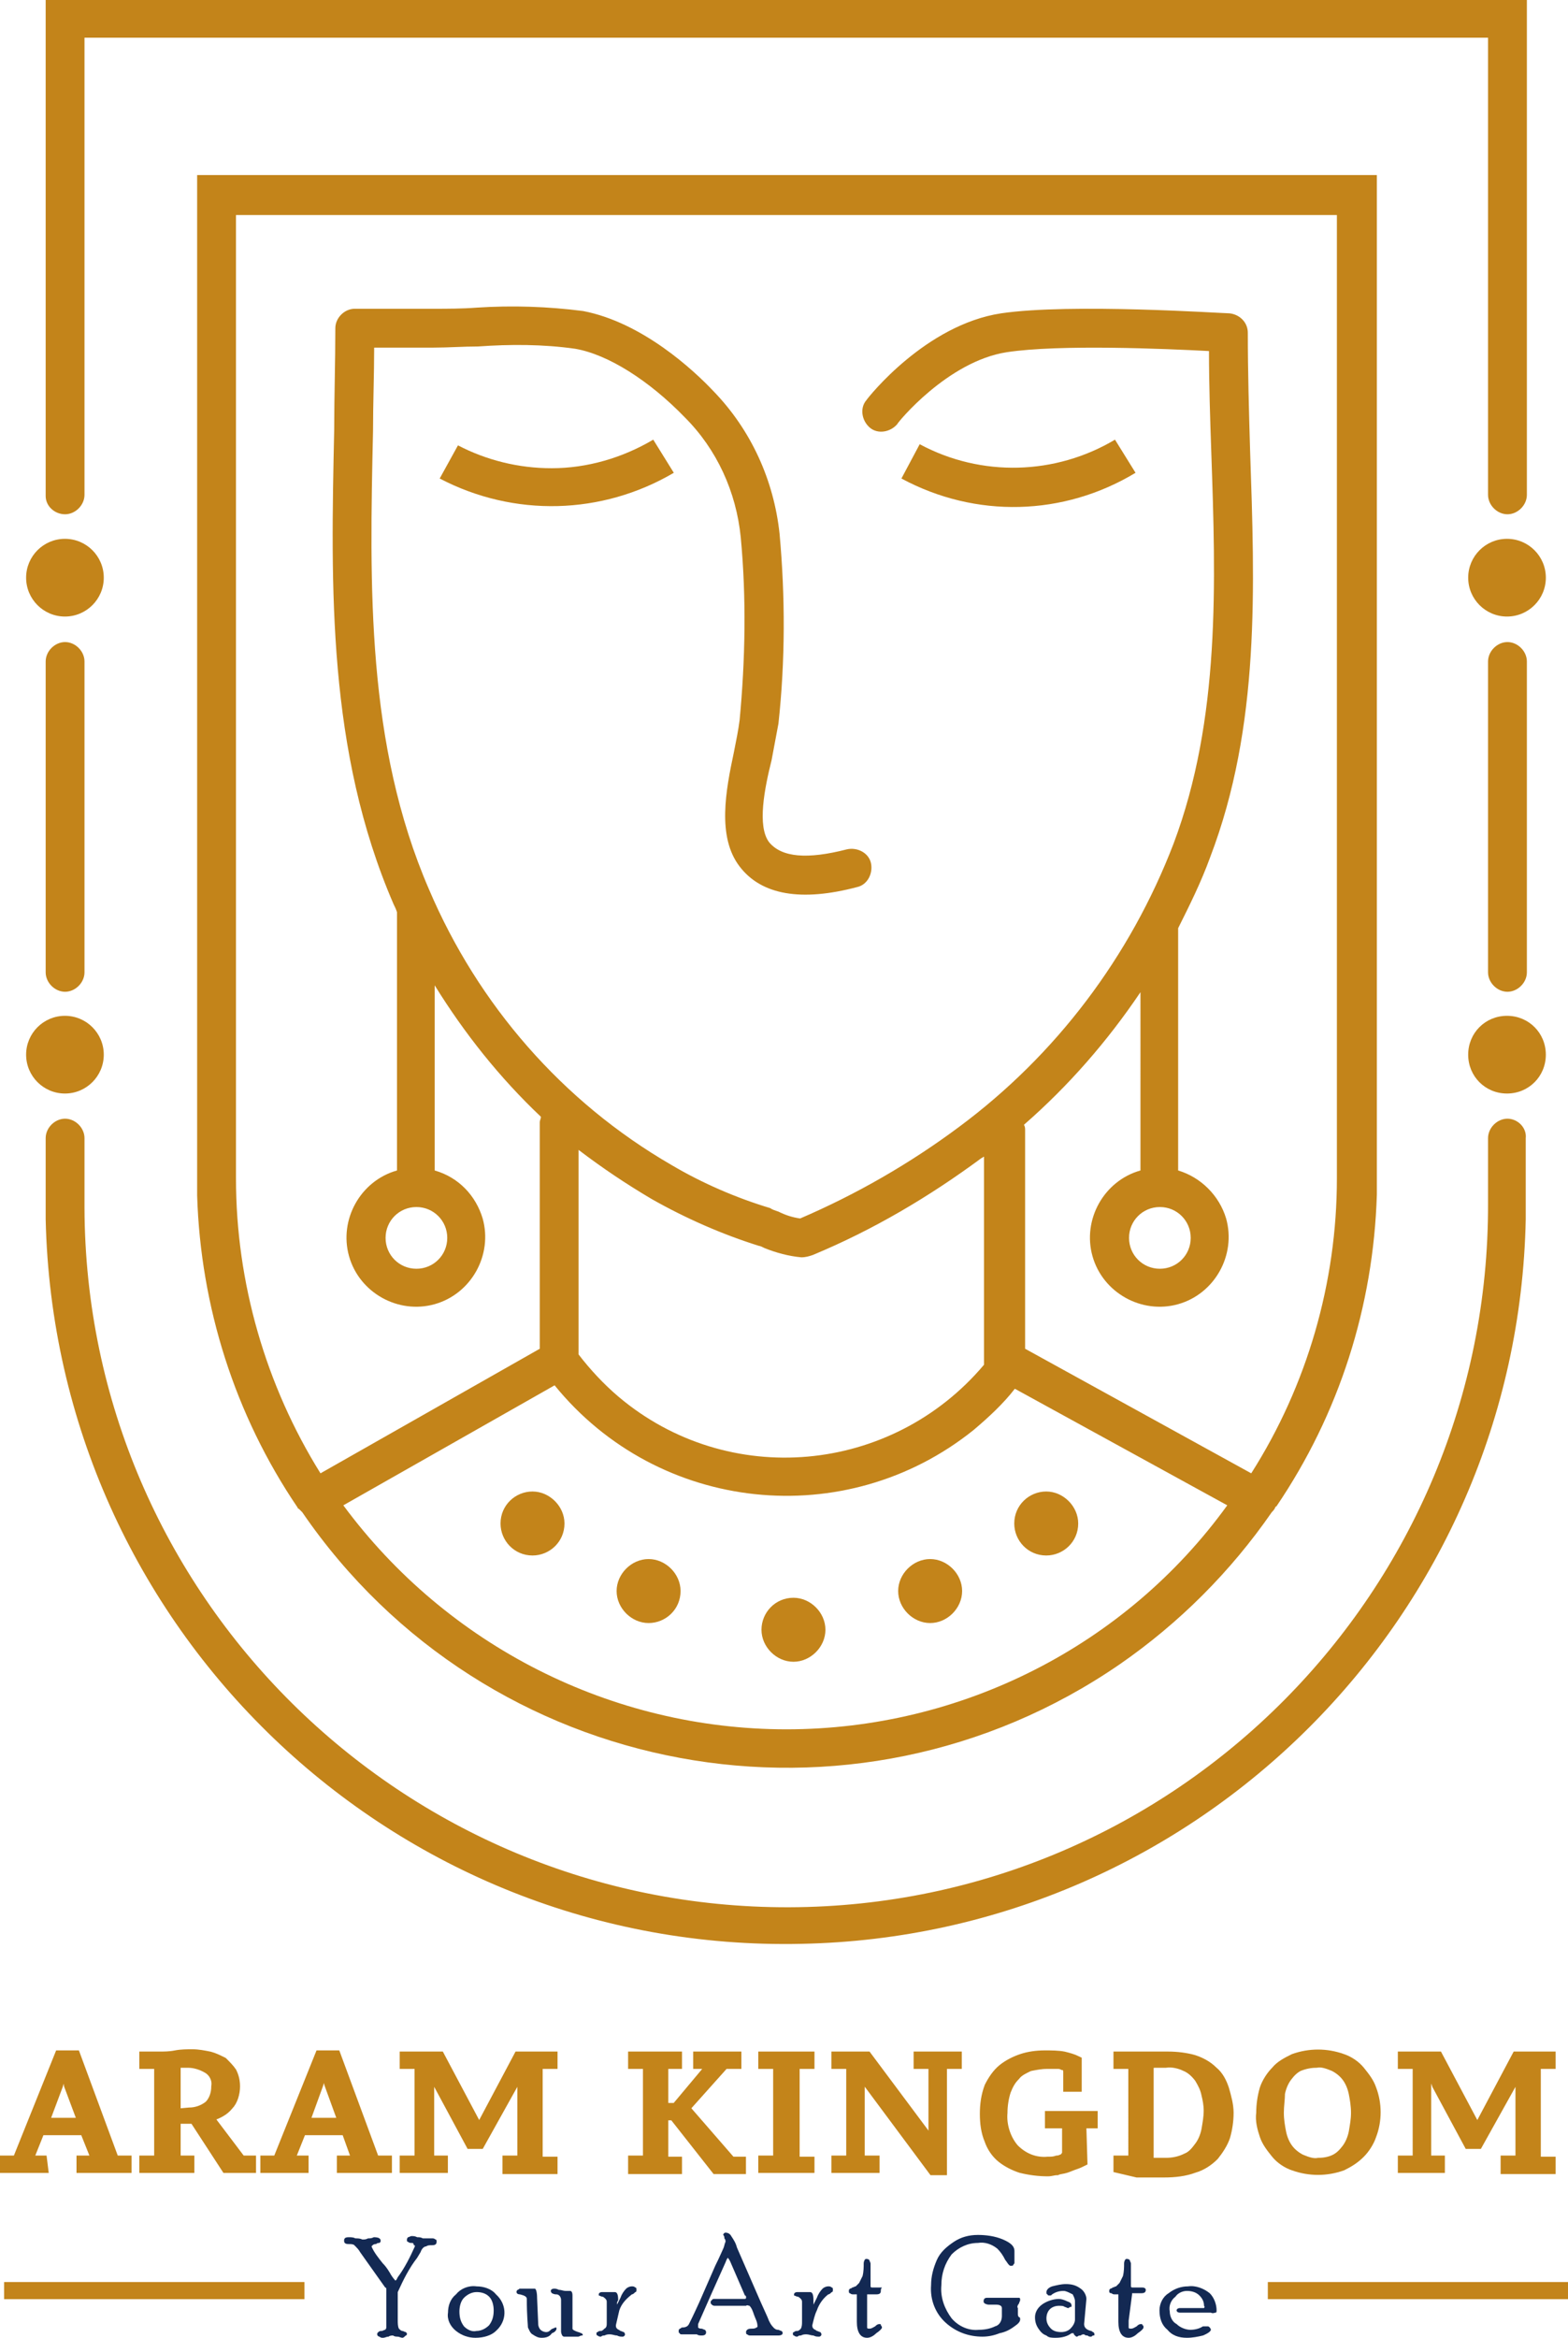 <?xml version="1.0" encoding="UTF-8"?> <!-- Generator: Adobe Illustrator 25.2.3, SVG Export Plug-In . SVG Version: 6.00 Build 0) --> <svg xmlns="http://www.w3.org/2000/svg" xmlns:xlink="http://www.w3.org/1999/xlink" version="1.1" id="Layer_1" x="0px" y="0px" viewBox="0 0 137.3 204.6" style="enable-background:new 0 0 137.3 204.6;" xml:space="preserve"> <style type="text/css"> .st0{fill:#C3841A;} .st1{fill:#C3841A;stroke:#C3841A;stroke-width:0.719;stroke-miterlimit:10;} .st2{fill:#132953;} </style> <g id="Logo" transform="translate(0.359)"> <g id="Group_18" transform="translate(1.928)"> <g id="Group_17"> <g id="Group_1" transform="translate(14.976 15.417)"> <path id="Path_1" class="st0" d="M0,88.2v1h0c0.3,9.7,3.3,19.2,8.8,27.3c0,0,0,0.1,0.1,0.1c0.1,0.1,0.2,0.2,0.3,0.3 c16.1,23.5,48.2,29.4,71.6,13.3c5.2-3.6,9.7-8.1,13.3-13.3c0.1-0.1,0.2-0.2,0.3-0.4c0,0,0-0.1,0.1-0.1 c5.5-8.1,8.5-17.5,8.8-27.3l0-89.2H0v87.7C0,87.9,0,88,0,88.2z M51.6,135.9c-15.3,0-29.7-7.3-38.8-19.6l18.5-10.5 c9.1,11.2,25.5,12.9,36.7,3.9c1.3-1.1,2.6-2.3,3.6-3.6l18.6,10.2C81.3,128.6,66.9,135.9,51.6,135.9z M39.8,89.5 c3,1.7,6.2,3.1,9.4,4.1c0.1,0,0.3,0.1,0.5,0.2c1,0.4,2.1,0.7,3.2,0.8c0.4,0,0.7-0.1,1-0.2c5.3-2.2,10.2-5.1,14.8-8.5 c0.1,0,0.1-0.1,0.2-0.1V104c-8.1,9.6-22.4,10.9-32,2.8c-1.3-1.1-2.5-2.4-3.5-3.7V85.2C35.5,86.8,37.6,88.2,39.8,89.5z M3.4,3.4 h96.4v82.4h0l0,1.9c0,9.1-2.6,18.1-7.5,25.8l-19.8-10.9V83.5c0-0.2,0-0.3-0.1-0.5c3.9-3.4,7.3-7.3,10.2-11.6V87 c-3.2,0.9-5.1,4.3-4.2,7.5c0.9,3.2,4.3,5.1,7.5,4.2c3.2-0.9,5.1-4.3,4.2-7.5c-0.6-2-2.2-3.6-4.2-4.2V65.8c1-2,2-4,2.8-6.2 c4.4-11.5,3.9-23.7,3.5-35.6c-0.1-3.4-0.2-6.9-0.2-10.3c0-0.9-0.7-1.6-1.6-1.7c-0.6,0-13.9-0.9-20,0c-6.6,1-11.6,7.3-11.8,7.6 c-0.6,0.7-0.4,1.8,0.3,2.4c0.7,0.6,1.8,0.4,2.4-0.3c0-0.1,4.4-5.5,9.6-6.3c4.6-0.7,13.9-0.3,17.7-0.1c0,2.9,0.1,5.9,0.2,8.8 c0.4,11.5,0.8,23.4-3.3,34.3c-3.8,9.9-10.3,18.5-18.8,24.8c-4.3,3.2-9,5.9-13.9,8c-0.7-0.1-1.3-0.3-1.9-0.6 c-0.3-0.1-0.6-0.2-0.7-0.3c-3-0.9-6-2.2-8.7-3.8C32,81,24.6,72.5,20.3,62.4c-5.5-12.7-5.2-26.6-4.9-40.1c0-2.4,0.1-4.9,0.1-7.3 h5.2c1.3,0,2.6-0.1,3.9-0.1c2.8-0.2,5.7-0.2,8.5,0.2c2.9,0.5,6.5,2.8,9.6,6c2.8,2.8,4.5,6.5,4.9,10.5c0.5,5.3,0.4,10.7-0.1,16 c-0.1,0.8-0.3,1.8-0.5,2.8c-0.7,3.3-1.5,7.4,0.5,10c1.9,2.5,5.4,3.1,10.3,1.8c0.9-0.2,1.4-1.2,1.2-2.1s-1.2-1.4-2.1-1.2l0,0 c-3.5,0.9-5.7,0.7-6.8-0.6c-1.1-1.4-0.4-4.8,0.2-7.2c0.2-1.1,0.4-2.1,0.6-3.2c0.6-5.5,0.6-11.1,0.1-16.6 c-0.5-4.7-2.5-9.1-5.8-12.5c-1.7-1.8-6.2-6-11.4-7c-3.1-0.4-6.2-0.5-9.3-0.3c-1.3,0.1-2.6,0.1-3.8,0.1h-6.9 c-0.9,0-1.7,0.8-1.7,1.7l0,0c0,3-0.1,6-0.1,8.9c-0.3,13.8-0.6,28.1,5.2,41.5c0.1,0.2,0.2,0.4,0.3,0.7V87 c-3.2,0.9-5.1,4.3-4.2,7.5c0.9,3.2,4.3,5.1,7.5,4.2c3.2-0.9,5.1-4.3,4.2-7.5c-0.6-2-2.1-3.6-4.2-4.2V70.8 c2.6,4.2,5.7,8.1,9.3,11.5c0,0.2-0.1,0.3-0.1,0.5v19.8l-19.2,10.9C6,105.8,3.4,96.8,3.4,87.7v-0.2l0-1.7L3.4,3.4z M84.3,90.2 c1.5,0,2.7,1.2,2.7,2.7s-1.2,2.7-2.7,2.7c-1.5,0-2.7-1.2-2.7-2.7C81.6,91.4,82.8,90.2,84.3,90.2L84.3,90.2z M19.2,90.2 c1.5,0,2.7,1.2,2.7,2.7c0,1.5-1.2,2.7-2.7,2.7c-1.5,0-2.7-1.2-2.7-2.7l0,0C16.5,91.4,17.7,90.2,19.2,90.2L19.2,90.2z"></path> </g> <g id="Group_2" transform="translate(1.712)"> <path id="Path_2" class="st0" d="M1.7,45c0.9,0,1.7-0.8,1.7-1.7l0,0v-40h122.9v40c0,0.9,0.8,1.7,1.7,1.7c0.9,0,1.7-0.8,1.7-1.7 V0H0v43.4C0,44.3,0.8,45,1.7,45z"></path> </g> <g id="Group_3" transform="translate(1.712 97.887)"> <path id="Path_3" class="st0" d="M128,0c-0.9,0-1.7,0.8-1.7,1.7v3.7h0l0,2C126.4,41.3,99,68.9,65.1,69S3.5,41.7,3.4,7.8 c0-0.2,0-0.3,0-0.5V1.7C3.4,0.8,2.6,0,1.7,0S0,0.8,0,1.7v5.7c0,0.2,0,0.5,0,0.7v0.7h0C0.8,44.6,30.4,73,66.2,72.2 c34.7-0.7,62.7-28.7,63.4-63.4l0-7.1C129.7,0.8,128.9,0,128,0z"></path> </g> <g id="Group_4" transform="translate(0 47.148)"> <circle id="Ellipse_1" class="st0" cx="3.4" cy="3.4" r="3.4"></circle> </g> <g id="Group_5" transform="translate(126.273 47.148)"> <circle id="Ellipse_2" class="st0" cx="3.4" cy="3.4" r="3.4"></circle> </g> <g id="Group_6" transform="translate(0 88.885)"> <circle id="Ellipse_3" class="st0" cx="3.4" cy="3.4" r="3.4"></circle> </g> <g id="Group_7" transform="translate(126.272 88.885)"> <path id="Path_4" class="st0" d="M3.4,0C1.5,0,0,1.5,0,3.4s1.5,3.4,3.4,3.4c1.9,0,3.4-1.5,3.4-3.4S5.3,0,3.4,0L3.4,0z"></path> </g> <g id="Group_8" transform="translate(1.712 56.181)"> <path id="Path_5" class="st0" d="M0,1.7v27.2c0,0.9,0.8,1.7,1.7,1.7s1.7-0.8,1.7-1.7V1.7C3.4,0.8,2.6,0,1.7,0S0,0.8,0,1.7L0,1.7 z"></path> </g> <g id="Group_9" transform="translate(128.012 56.181)"> <path id="Path_6" class="st0" d="M0,1.7v27.2c0,0.9,0.8,1.7,1.7,1.7s1.7-0.8,1.7-1.7V1.7C3.4,0.8,2.6,0,1.7,0S0,0.8,0,1.7L0,1.7 z"></path> </g> <g id="Group_10" transform="translate(36.214 38.47)"> <path id="Path_7" class="st0" d="M9.8,2.5c-2.9,0-5.7-0.7-8.2-2L0,3.4c6.5,3.4,14.2,3.2,20.5-0.5L18.7,0 C16,1.6,12.9,2.5,9.8,2.5z"></path> </g> <g id="Group_11" transform="translate(76.645 38.47)"> <path id="Path_8" class="st0" d="M20.5,2.9L18.7,0C13.5,3.1,7,3.3,1.6,0.4L0,3.4C6.5,6.9,14.2,6.7,20.5,2.9L20.5,2.9z"></path> </g> <g id="Group_12" transform="translate(41.541 130.507)"> <path id="Path_9" class="st0" d="M2.8,0C1.3,0,0,1.2,0,2.8c0,1.5,1.2,2.8,2.8,2.8c1.5,0,2.8-1.2,2.8-2.8c0,0,0,0,0,0 C5.6,1.3,4.3,0,2.8,0z"></path> </g> <g id="Group_13" transform="translate(86.525 130.507)"> <path id="Path_10" class="st0" d="M2.8,0C1.3,0,0,1.2,0,2.8c0,1.5,1.2,2.8,2.8,2.8c1.5,0,2.8-1.2,2.8-2.8c0,0,0,0,0,0 C5.6,1.3,4.3,0,2.8,0z"></path> </g> <g id="Group_14" transform="translate(51.706 136.418)"> <path id="Path_11" class="st0" d="M2.8,0C1.3,0,0,1.3,0,2.8s1.3,2.8,2.8,2.8c1.5,0,2.8-1.2,2.8-2.8C5.6,1.3,4.3,0,2.8,0 C2.8,0,2.8,0,2.8,0z"></path> </g> <g id="Group_15" transform="translate(76.36 136.418)"> <path id="Path_12" class="st0" d="M2.8,0C1.3,0,0,1.3,0,2.8s1.3,2.8,2.8,2.8c1.5,0,2.8-1.3,2.8-2.8C5.6,1.3,4.3,0,2.8,0L2.8,0z"></path> </g> <g id="Group_16" transform="translate(64.391 139.806)"> <path id="Path_13" class="st0" d="M2.8,0C1.2,0,0,1.3,0,2.8c0,1.5,1.3,2.8,2.8,2.8c1.5,0,2.8-1.3,2.8-2.8C5.6,1.3,4.3,0,2.8,0 C2.8,0,2.8,0,2.8,0z"></path> </g> </g> </g> <g id="Group_19" transform="translate(0 179.672)"> <path id="Path_14" class="st1" d="M3.5,10.1H0V9.3h1.1l3.7-9.2h1.5l3.4,9.2h1.1v0.8H6.7V9.3h1.3L7,6.8H3.2l-1,2.5h1.2L3.5,10.1z M3.6,6h3.2L5.6,2.8L5.3,1.2H5.2L4.8,2.8L3.6,6z"></path> <path id="Path_15" class="st1" d="M15.1,9.3h1.2v0.8h-4.1V9.3h1.3V1h-1.3V0.2h1.4c0.4,0,0.9,0,1.4-0.1s1-0.1,1.5-0.1 c0.5,0,1,0.1,1.5,0.2c0.4,0.1,0.8,0.3,1.2,0.5C19.5,1,19.8,1.3,20,1.6c0.2,0.4,0.3,0.8,0.3,1.3c0,0.6-0.2,1.3-0.6,1.7 c-0.4,0.5-1,0.8-1.7,1l2.8,3.7h0.9v0.8h-2.3l-2.8-4.3h-1.5L15.1,9.3z M16.2,5.1c0.6,0,1.2-0.2,1.7-0.6c0.4-0.4,0.6-1,0.6-1.6 c0.1-0.6-0.2-1.2-0.7-1.5c-0.5-0.3-1.1-0.5-1.7-0.5c-0.2,0-0.4,0-0.6,0c-0.2,0-0.3,0-0.4,0.1v4.2L16.2,5.1z"></path> <path id="Path_16" class="st1" d="M26.3,10.1h-3.5V9.3h1.1l3.7-9.2h1.5l3.4,9.2h1.1v0.8h-4.1V9.3h1.3l-0.9-2.5h-3.8l-1,2.5h1.2 L26.3,10.1z M26.4,6h3.2l-1.2-3.3l-0.4-1.5H28l-0.4,1.5L26.4,6z"></path> <path id="Path_17" class="st1" d="M35,1V0.2h3.2l3.4,6.4l3.4-6.4h3.1V1h-1.3v8.4h1.3v0.8H44V9.3h1.3V3c0-0.1,0-0.2,0-0.3 c0-0.2,0-0.4,0-0.6c0-0.2,0-0.5,0-0.8h-0.1l-0.6,1.5L41.7,8h-0.9L38,2.8l-0.6-1.7h-0.1v0.9c0,0.2,0,0.4,0,0.6s0,0.3,0,0.3v6.4h1.2 v0.8H35V9.3h1.3V1L35,1z"></path> <path id="Path_18" class="st1" d="M58.8,4.7L61.9,1h-1.2V0.2h3.5V1h-1.1l-3.4,3.8l4,4.6h0.9v0.8h-2.3l-3.7-4.7h-0.8v3.9H59v0.8H55 V9.3h1.3V1H55V0.2H59V1h-1.2v3.7L58.8,4.7z"></path> <path id="Path_19" class="st1" d="M70.6,10.1h-4.2V9.3h1.3V1h-1.3V0.2h4.2V1h-1.3v8.4h1.3V10.1z"></path> <path id="Path_20" class="st1" d="M80,0.2h3.5V1h-1.3v9.3h-0.9l-5.8-7.8l-0.6-1.1h-0.1L75,2.5v6.8h1.3v0.8h-3.5V9.3h1.3V1h-1.3 V0.2h2.8l5,6.7l0.7,1.2h0.1l-0.1-1.2V1H80L80,0.2z"></path> <path id="Path_21" class="st1" d="M94.5,9.5c-0.2,0.1-0.4,0.2-0.7,0.3c-0.3,0.1-0.5,0.2-0.8,0.3c-0.3,0.1-0.6,0.1-0.8,0.2 c-0.3,0-0.5,0.1-0.8,0.1c-0.8,0-1.6-0.1-2.4-0.3c-0.6-0.2-1.2-0.5-1.7-0.9c-0.5-0.4-0.9-1-1.1-1.6c-0.3-0.7-0.4-1.5-0.4-2.3 c0-0.8,0.1-1.6,0.4-2.4c0.3-0.6,0.7-1.2,1.2-1.6c0.5-0.4,1.1-0.7,1.7-0.9c0.6-0.2,1.3-0.3,2-0.3c0.6,0,1.2,0,1.7,0.1 c0.4,0.1,0.8,0.2,1.2,0.4V3h-0.9V1.5L93,1.2c-0.1-0.1-0.2-0.1-0.3-0.1C92.5,1,92.4,1,92.2,1s-0.3,0-0.5,0s-0.3,0-0.4,0 c-0.5,0-1,0.1-1.5,0.2c-0.4,0.2-0.9,0.4-1.2,0.8c-0.4,0.4-0.6,0.8-0.8,1.3c-0.2,0.6-0.3,1.3-0.3,1.9c-0.1,1.1,0.3,2.3,1,3.1 c0.8,0.8,1.8,1.2,2.9,1.1c0.3,0,0.5,0,0.8-0.1c0.2,0,0.4-0.1,0.6-0.2l0.2-0.3V6.2h-1.5V5.4h3.9v0.8h-1L94.5,9.5z"></path> <path id="Path_22" class="st1" d="M97.5,10.1V9.3h1.3V1h-1.3V0.2h1.8c0.2,0,0.4,0,0.6,0s0.5,0,0.7,0c0.3,0,0.5,0,0.7,0 s0.4,0,0.6,0c0.8,0,1.6,0.1,2.3,0.3c0.6,0.2,1.2,0.5,1.7,1c0.5,0.4,0.8,1,1,1.6c0.2,0.7,0.4,1.4,0.4,2.1c0,0.7-0.1,1.4-0.3,2.1 c-0.2,0.6-0.6,1.2-1,1.7c-0.5,0.5-1.1,0.9-1.8,1.1c-0.8,0.3-1.7,0.4-2.6,0.4c-0.2,0-0.3,0-0.5,0l-0.6,0l-0.7,0c-0.2,0-0.4,0-0.6,0 L97.5,10.1z M101.7,0.9c-0.3,0-0.5,0-0.8,0c-0.2,0-0.4,0-0.6,0.1v8.5c0.1,0,0.2,0,0.3,0c0.1,0,0.3,0,0.4,0l0.4,0 c0.1,0,0.2,0,0.3,0c0.6,0,1.2-0.1,1.8-0.4c0.5-0.2,0.8-0.6,1.1-1c0.3-0.4,0.5-0.9,0.6-1.4c0.1-0.6,0.2-1.1,0.2-1.7 c0-0.5-0.1-1-0.2-1.4c-0.1-0.5-0.3-0.9-0.6-1.4c-0.3-0.4-0.7-0.8-1.2-1C103,1,102.3,0.8,101.7,0.9L101.7,0.9z"></path> <path id="Path_23" class="st1" d="M110,5.2c0-0.7,0.1-1.4,0.3-2.1c0.2-0.6,0.6-1.2,1-1.6c0.4-0.5,1-0.8,1.6-1.1 c1.4-0.5,2.9-0.5,4.3,0c0.6,0.2,1.2,0.6,1.6,1.1c0.4,0.5,0.8,1,1,1.6c0.5,1.3,0.5,2.8,0,4.1c-0.2,0.6-0.6,1.2-1,1.6 c-0.5,0.5-1,0.8-1.6,1.1c-1.4,0.5-2.9,0.5-4.3,0c-0.6-0.2-1.2-0.6-1.6-1.1c-0.4-0.5-0.8-1-1-1.6C110.1,6.6,109.9,5.9,110,5.2z M111.7,5.2c0,0.6,0.1,1.2,0.2,1.7c0.1,0.5,0.3,1,0.6,1.4c0.3,0.4,0.7,0.7,1.1,0.9c0.5,0.2,1,0.4,1.5,0.3c0.5,0,1-0.1,1.4-0.3 c0.4-0.2,0.7-0.5,1-0.9c0.3-0.4,0.5-0.9,0.6-1.4c0.1-0.6,0.2-1.1,0.2-1.7c0-0.6-0.1-1.2-0.2-1.7c-0.1-0.5-0.3-1-0.6-1.4 c-0.3-0.4-0.7-0.7-1.1-0.9c-0.5-0.2-1-0.4-1.5-0.3c-0.5,0-1,0.1-1.5,0.3c-0.4,0.2-0.7,0.5-1,0.9c-0.3,0.4-0.5,0.9-0.6,1.4 C111.8,4,111.7,4.6,111.7,5.2L111.7,5.2z"></path> <path id="Path_24" class="st1" d="M122.4,1V0.2h3.2l3.4,6.4l3.4-6.4h3.1V1h-1.3v8.4h1.3v0.8h-4.1V9.3h1.3V3c0-0.1,0-0.2,0-0.3 c0-0.2,0-0.4,0-0.6c0-0.2,0-0.5,0-0.8h-0.1L132,2.8L129.1,8h-0.9l-2.8-5.2l-0.6-1.7h-0.2v0.9c0,0.2,0,0.4,0,0.6s0,0.3,0,0.3v6.4 h1.2v0.8h-3.4V9.3h1.3V1L122.4,1z"></path> </g> <g id="Group_20" transform="translate(29.77 195.559)"> <path id="Path_25" class="st2" d="M4.5,4c0,0,0.1-0.1,0.1-0.1l0.1-0.2c0.6-0.8,1.1-1.8,1.5-2.7c0-0.1,0-0.1-0.1-0.1 C6.1,0.7,6,0.7,5.9,0.7c-0.1,0-0.2,0-0.3-0.1c-0.1,0-0.1-0.1-0.1-0.2c0-0.1,0.1-0.2,0.1-0.2c0.1,0,0.2-0.1,0.3-0.1 c0.2,0,0.3,0,0.5,0.1c0.2,0,0.3,0,0.5,0.1c0.1,0,0.3,0,0.4,0c0.1,0,0.3,0,0.4,0c0.1,0,0.2,0,0.3,0.1c0.1,0,0.1,0.1,0.1,0.2 c0,0.2-0.1,0.3-0.4,0.3c-0.2,0-0.4,0-0.5,0.1C7,1,6.8,1.2,6.7,1.5L6.4,2C5.7,2.9,5.2,3.9,4.7,5v2.5c0,0.2,0,0.5,0.1,0.7 C4.9,8.3,5,8.4,5.1,8.4c0.1,0,0.2,0.1,0.3,0.1c0,0,0.1,0.1,0.1,0.1c0,0.1,0,0.2-0.1,0.2C5.3,8.9,5.2,9,5.1,9C5,9,4.8,8.9,4.7,8.9 c-0.1,0-0.3,0-0.4-0.1c-0.1,0-0.3,0-0.4,0.1C3.7,8.9,3.6,9,3.4,9c-0.1,0-0.2,0-0.3-0.1C3,8.9,2.9,8.8,2.9,8.7c0-0.1,0-0.1,0.1-0.2 c0.1-0.1,0.2-0.1,0.3-0.1c0.1,0,0.2-0.1,0.3-0.1c0,0,0.1-0.1,0.1-0.2c0-0.1,0-0.2,0-0.4V4.8c0-0.1,0-0.2-0.1-0.2L1.4,1.5 C1.3,1.3,1.1,1.1,0.9,0.9C0.8,0.8,0.6,0.8,0.4,0.8C0.1,0.8,0,0.7,0,0.5c0-0.2,0.1-0.3,0.4-0.3c0.2,0,0.4,0,0.6,0.1 c0.2,0,0.4,0,0.6,0.1c0.2,0,0.3,0,0.5-0.1c0.2,0,0.3,0,0.5-0.1c0.4,0,0.6,0.1,0.6,0.3c0,0.1,0,0.1-0.1,0.2C3,0.7,2.9,0.7,2.8,0.8 c-0.1,0-0.2,0-0.3,0.1c0,0-0.1,0.1-0.1,0.1c0.2,0.5,0.6,1,1,1.5C3.5,2.6,3.7,2.8,4,3.3C4.1,3.5,4.3,3.8,4.5,4z"></path> <path id="Path_26" class="st2" d="M11.6,4.5c0.6,0,1.3,0.2,1.7,0.7c0.9,0.8,1,2.1,0.2,3c-0.1,0.1-0.1,0.1-0.2,0.2 C12.9,8.8,12.2,9,11.5,9c-0.6,0-1.2-0.2-1.7-0.6c-0.5-0.4-0.8-1-0.7-1.6c0-0.6,0.2-1.2,0.7-1.6C10.2,4.7,10.9,4.4,11.6,4.5z M11.6,8.4c0.4,0,0.8-0.2,1.1-0.5c0.3-0.4,0.4-0.8,0.4-1.3c0-0.4-0.1-0.9-0.4-1.2C12.4,5.1,12,5,11.6,5c-0.4,0-0.8,0.2-1.1,0.5 c-0.3,0.3-0.4,0.8-0.4,1.2c0,0.5,0.1,0.9,0.4,1.3C10.8,8.3,11.2,8.5,11.6,8.4L11.6,8.4z"></path> <path id="Path_27" class="st2" d="M17,7.8c0,0.2,0.1,0.4,0.2,0.5c0.1,0.1,0.3,0.2,0.5,0.2c0.2,0,0.3-0.1,0.4-0.2 c0.1-0.1,0.2-0.1,0.4-0.2c0.1,0,0.1,0,0.1,0.1c0,0.1-0.1,0.3-0.4,0.4C18,8.9,17.7,9,17.3,9c-0.3,0-0.5-0.1-0.8-0.3 c-0.2-0.1-0.3-0.4-0.4-0.6c0-0.2-0.1-1-0.1-2.5c0-0.2-0.2-0.3-0.6-0.4c-0.2,0-0.3-0.1-0.3-0.2c0-0.1,0-0.1,0.1-0.2 c0.1,0,0.1-0.1,0.2-0.1c0,0,0.1,0,0.4,0c0.2,0,0.4,0,0.5,0c0.1,0,0.2,0,0.2,0c0.1,0,0.1,0,0.2,0c0.1,0,0.2,0.3,0.2,0.8L17,7.8z M19,5.7c0-0.3-0.2-0.5-0.4-0.5c0,0,0,0,0,0c-0.1,0-0.2,0-0.4-0.1c0,0-0.1-0.1-0.1-0.2c0-0.1,0.1-0.2,0.3-0.2c0.1,0,0.2,0,0.4,0.1 c0.2,0,0.4,0.1,0.6,0.1c0.1,0,0.1,0,0.2,0c0.1,0,0.1,0,0.2,0c0.1,0,0.2,0.1,0.2,0.4c0,1.8,0,2.8,0,2.9c0,0.1,0.2,0.2,0.5,0.3 c0.1,0,0.2,0.1,0.3,0.1c0,0,0.1,0.1,0.1,0.1c0,0.1,0,0.1-0.1,0.1c-0.1,0-0.2,0.1-0.3,0.1c-0.1,0-0.2,0-0.3,0c-0.1,0-0.2,0-0.4,0 c-0.1,0-0.2,0-0.3,0c-0.1,0-0.1,0-0.2,0c-0.1,0-0.1,0-0.2-0.1C19,8.6,19,8.5,19,8.4c0-0.2,0-0.5,0-1.1L19,5.7z"></path> <path id="Path_28" class="st2" d="M23.9,5.9l0,0.2c0.1-0.2,0.2-0.4,0.3-0.6c0.1-0.3,0.3-0.6,0.5-0.8c0.1-0.1,0.3-0.2,0.5-0.2 c0.1,0,0.2,0,0.3,0.1c0.1,0,0.1,0.1,0.1,0.2c0,0.1,0,0.2-0.1,0.2c-0.1,0.1-0.2,0.2-0.3,0.2c-0.5,0.4-0.9,0.8-1.1,1.4 C24,7,23.9,7.5,23.8,7.9c0,0.1,0,0.2,0.1,0.3c0.1,0.1,0.2,0.1,0.3,0.2c0.1,0,0.2,0.1,0.3,0.1c0,0,0.1,0.1,0.1,0.2 c0,0.1-0.1,0.2-0.2,0.2c-0.2,0-0.3,0-0.5-0.1c-0.2,0-0.4-0.1-0.6-0.1c-0.2,0-0.3,0-0.5,0.1c-0.1,0-0.2,0-0.3,0.1 c-0.1,0-0.2,0-0.3-0.1c-0.1,0-0.1-0.1-0.1-0.2c0,0,0-0.1,0.1-0.1c0.1-0.1,0.2-0.1,0.3-0.1c0.1,0,0.2-0.1,0.3-0.2 C23,8.1,23,7.9,23,7.7V5.9c0-0.1,0-0.2-0.1-0.3c-0.1-0.1-0.2-0.2-0.3-0.2c-0.1,0-0.2-0.1-0.3-0.1c0,0,0-0.1,0-0.1 c0-0.1,0.1-0.2,0.3-0.2c0.1,0,0.2,0,0.3,0c0.1,0,0.2,0,0.3,0c0.1,0,0.1,0,0.2,0c0.1,0,0.2,0,0.3,0c0.2,0,0.3,0.2,0.3,0.7L23.9,5.9 z"></path> <path id="Path_29" class="st2" d="M33.8,2.3C33.7,2.1,33.6,2,33.6,2s-0.1,0.1-0.2,0.4l-1.3,2.9L31,7.8c0,0.1,0,0.1,0,0.2 C31,8,31,8.1,31,8.1c0.1,0.1,0.2,0.1,0.3,0.1c0.1,0,0.2,0.1,0.3,0.1c0,0,0.1,0.1,0.1,0.2c0,0.2-0.1,0.3-0.4,0.3 c-0.1,0-0.3,0-0.4-0.1c-0.2,0-0.4,0-0.5,0c-0.2,0-0.3,0-0.5,0c-0.1,0-0.2,0-0.3,0c-0.1,0-0.2,0-0.2-0.1c-0.1,0-0.1-0.1-0.1-0.2 c0-0.1,0-0.1,0.1-0.2c0.1,0,0.1-0.1,0.2-0.1c0.3,0,0.5-0.1,0.6-0.3c0.1-0.2,0.4-0.8,0.9-1.9l1.4-3.2c0.4-0.8,0.6-1.3,0.7-1.5 c0.1-0.2,0.1-0.4,0.2-0.6c0-0.1,0-0.2-0.1-0.3c0-0.1,0-0.2-0.1-0.3c0-0.1,0.1-0.2,0.2-0.2c0.2,0,0.4,0.1,0.5,0.3 c0.2,0.3,0.4,0.6,0.5,1L36.1,5c0.6,1.4,1,2.2,1.1,2.5c0.1,0.2,0.2,0.4,0.4,0.6c0.1,0.1,0.2,0.2,0.4,0.2c0.1,0,0.2,0.1,0.3,0.1 c0.1,0.1,0.1,0.1,0.1,0.2c0,0.1-0.1,0.2-0.4,0.2c-0.1,0-0.2,0-0.5,0c-0.2,0-0.4,0-0.7,0c-0.2,0-0.5,0-0.7,0c-0.2,0-0.4,0-0.5,0 c-0.1,0-0.2,0-0.3-0.1c-0.1,0-0.1-0.1-0.1-0.2c0-0.1,0-0.1,0.1-0.2c0.1-0.1,0.3-0.1,0.4-0.1c0.1,0,0.3,0,0.4-0.1 C36.2,8.1,36.2,8,36.2,8C36.2,7.6,36,7.3,35.9,7c-0.1-0.3-0.2-0.6-0.4-0.8c-0.1,0-0.2-0.1-0.3,0h-2.7c-0.1,0-0.2,0-0.3-0.1 c-0.1-0.1-0.1-0.1-0.1-0.2c0-0.1,0-0.1,0.1-0.2c0.1-0.1,0.1-0.1,0.2-0.1H35c0.1,0,0.2,0,0.2-0.1c0-0.1,0-0.2-0.1-0.2L33.8,2.3z"></path> <path id="Path_30" class="st2" d="M41.1,5.9l0,0.2c0.1-0.2,0.2-0.4,0.3-0.6c0.1-0.3,0.3-0.6,0.5-0.8c0.1-0.1,0.3-0.2,0.5-0.2 c0.1,0,0.2,0,0.3,0.1c0.1,0,0.1,0.1,0.1,0.2c0,0.1,0,0.2-0.1,0.2c-0.1,0.1-0.2,0.2-0.3,0.2C42,5.5,41.6,6,41.4,6.6 C41.2,7,41.1,7.5,41,7.9c0,0.1,0,0.2,0.1,0.3c0.1,0.1,0.2,0.1,0.3,0.2c0.1,0,0.2,0.1,0.3,0.1c0,0,0.1,0.1,0.1,0.2 c0,0.1-0.1,0.2-0.2,0.2c-0.2,0-0.3,0-0.5-0.1c-0.2,0-0.4-0.1-0.6-0.1c-0.2,0-0.3,0-0.5,0.1c-0.1,0-0.2,0-0.3,0.1 c-0.1,0-0.2,0-0.3-0.1c-0.1,0-0.1-0.1-0.1-0.2c0,0,0-0.1,0.1-0.1c0.1-0.1,0.2-0.1,0.3-0.1c0.1,0,0.2-0.1,0.3-0.2 c0.1-0.2,0.1-0.4,0.1-0.6V5.9c0-0.1,0-0.2-0.1-0.3c-0.1-0.1-0.2-0.2-0.3-0.2c-0.1,0-0.2-0.1-0.3-0.1c0,0,0-0.1,0-0.1 c0-0.1,0.1-0.2,0.3-0.2c0.1,0,0.2,0,0.3,0c0.1,0,0.2,0,0.3,0c0.1,0,0.1,0,0.2,0c0.1,0,0.2,0,0.3,0c0.2,0,0.3,0.2,0.3,0.7L41.1,5.9 z"></path> <path id="Path_31" class="st2" d="M45.8,7.5c0,0.2,0,0.4,0,0.6c0,0.1,0.1,0.1,0.2,0.1c0.2,0,0.3-0.1,0.5-0.2 c0.1-0.1,0.2-0.2,0.4-0.2c0.1,0,0.1,0,0.1,0.1c0,0,0.1,0.1,0.1,0.2c0,0.1-0.2,0.3-0.5,0.5C46.4,8.8,46.1,9,45.8,9 c-0.6,0-0.9-0.5-0.9-1.4V5.3c0-0.1,0-0.1,0-0.1c-0.1,0-0.2,0-0.3,0c-0.1,0-0.2,0-0.3-0.1c-0.1,0-0.1-0.1-0.1-0.2 c0-0.1,0-0.1,0.1-0.2c0.1,0,0.2-0.1,0.2-0.1c0.1,0,0.2-0.1,0.3-0.1c0.1-0.1,0.2-0.2,0.3-0.3c0.1-0.2,0.2-0.4,0.3-0.6 c0.1-0.4,0.1-0.8,0.1-1.1c0-0.2,0.1-0.4,0.2-0.4c0.1,0,0.2,0,0.3,0.1c0,0.1,0.1,0.2,0.1,0.3v2c0,0.1,0.1,0.1,0.2,0.1h0.8 C47,4.7,47,4.8,47,4.9c0,0.2-0.1,0.3-0.4,0.3h-0.7c-0.1,0-0.1,0-0.1,0c0,0,0,0.1,0,0.1L45.8,7.5z"></path> <path id="Path_32" class="st2" d="M58.8,5.5c0.1,0,0.2,0,0.3,0c0.1,0,0.1,0.1,0.1,0.2c0,0.1-0.1,0.2-0.1,0.3 c-0.1,0.1-0.2,0.3-0.1,0.4v0.5c0,0.1,0,0.2,0.1,0.3c0.1,0,0.1,0.1,0.1,0.2c0,0.2-0.2,0.4-0.5,0.6c-0.4,0.3-0.8,0.5-1.3,0.6 c-0.5,0.2-1,0.3-1.5,0.3c-1.2,0-2.3-0.4-3.2-1.2c-0.9-0.8-1.4-2-1.3-3.3c0-0.8,0.2-1.5,0.5-2.2c0.3-0.7,0.9-1.2,1.5-1.6 C54,0.2,54.7,0,55.5,0c0.7,0,1.5,0.1,2.2,0.4c0.7,0.3,1,0.6,1,1v0.5c0,0.1,0,0.1,0,0.2c0,0.1,0,0.2,0,0.3c0,0.1,0,0.1-0.1,0.2 c0,0.1-0.1,0.1-0.2,0.1c-0.1,0-0.1,0-0.2-0.1c-0.1-0.1-0.2-0.3-0.3-0.4c-0.2-0.4-0.4-0.7-0.7-1c-0.5-0.4-1.1-0.6-1.7-0.5 c-0.9,0-1.7,0.4-2.3,1c-0.6,0.8-0.9,1.7-0.9,2.7c-0.1,1.1,0.3,2.1,0.9,2.9c0.6,0.7,1.5,1.1,2.4,1c0.5,0,1-0.1,1.4-0.3 c0.4-0.1,0.6-0.5,0.6-0.9V6.4c0-0.2-0.2-0.3-0.5-0.3c-0.1,0-0.2,0-0.3,0s-0.2,0-0.3,0c-0.1,0-0.2,0-0.4-0.1 c-0.1-0.1-0.1-0.1-0.1-0.2c0-0.2,0.1-0.3,0.3-0.3L58.8,5.5z"></path> <path id="Path_33" class="st2" d="M64.8,7.8c0,0.3,0.2,0.5,0.6,0.6c0.1,0,0.1,0.1,0.2,0.1c0.1,0.1,0.1,0.1,0.1,0.2 c0,0.1,0,0.1-0.1,0.1c-0.1,0-0.1,0.1-0.2,0.1c-0.1,0-0.2,0-0.3-0.1c-0.1,0-0.2,0-0.3-0.1c-0.1,0-0.2,0-0.3,0.1 c-0.1,0-0.2,0-0.3,0.1c-0.1,0-0.1,0-0.2-0.1c0,0-0.1-0.1-0.1-0.1c0-0.1,0-0.1-0.1-0.1c0,0-0.1,0-0.1,0C63.3,8.9,62.8,9,62.3,9 C62,9,61.7,9,61.5,8.8c-0.3-0.1-0.5-0.3-0.7-0.6c-0.2-0.3-0.3-0.6-0.3-1c0-0.4,0.2-0.8,0.6-1.1c0.4-0.3,1-0.5,1.5-0.5 c0.2,0,0.5,0.1,0.7,0.2c0.3,0.1,0.4,0.2,0.4,0.4c0,0.1,0,0.1-0.1,0.1c-0.1,0-0.1,0.1-0.2,0.1c-0.1,0-0.2-0.1-0.3-0.1 c-0.1-0.1-0.3-0.1-0.5-0.1c-0.3,0-0.6,0.1-0.8,0.3c-0.2,0.2-0.3,0.5-0.3,0.8c0,0.3,0.1,0.6,0.4,0.9c0.2,0.2,0.5,0.3,0.9,0.3 c0.3,0,0.6-0.1,0.8-0.3c0.2-0.2,0.4-0.5,0.4-0.8V5.8c0-0.2-0.1-0.4-0.2-0.6C63.4,5,63.2,4.9,63,4.9c-0.4,0-0.7,0.1-1,0.3 c-0.1,0.1-0.1,0.1-0.2,0.1c-0.1,0-0.2,0-0.2-0.1c-0.1,0-0.1-0.1-0.1-0.2c0-0.2,0.2-0.4,0.5-0.5c0.4-0.1,0.8-0.2,1.2-0.2 c0.5,0,0.9,0.1,1.3,0.4c0.3,0.2,0.5,0.6,0.5,0.9L64.8,7.8z"></path> <path id="Path_34" class="st2" d="M68.7,7.5c0,0.2,0,0.4,0,0.6c0,0.1,0.1,0.1,0.2,0.1c0.2,0,0.3-0.1,0.5-0.2 c0.1-0.1,0.2-0.2,0.4-0.2c0.1,0,0.1,0,0.1,0.1C70,7.9,70,8,70,8.1c0,0.1-0.2,0.3-0.5,0.5C69.3,8.8,69,9,68.7,9 c-0.6,0-0.9-0.5-0.9-1.4V5.3c0-0.1,0-0.1,0-0.1c-0.1,0-0.2,0-0.3,0c-0.1,0-0.2,0-0.3-0.1C67,5.1,67,5,67,4.9c0-0.1,0-0.1,0.1-0.2 c0.1,0,0.2-0.1,0.2-0.1c0.1,0,0.2-0.1,0.3-0.1c0.1-0.1,0.2-0.2,0.3-0.3c0.1-0.2,0.2-0.4,0.3-0.6c0.1-0.4,0.1-0.8,0.1-1.1 c0-0.2,0.1-0.4,0.2-0.4c0.1,0,0.2,0,0.3,0.1c0,0.1,0.1,0.2,0.1,0.3v2c0,0.1,0.1,0.1,0.2,0.1h0.8c0.2,0,0.3,0.1,0.3,0.2 c0,0.2-0.1,0.3-0.4,0.3h-0.7c-0.1,0-0.1,0-0.1,0c0,0,0,0.1,0,0.1L68.7,7.5z"></path> <path id="Path_35" class="st2" d="M75.1,6.4c0.1,0,0.1,0,0.2,0c0,0,0.1-0.1,0-0.2c0-0.3-0.1-0.6-0.4-0.9c-0.3-0.3-0.7-0.4-1.1-0.4 c-0.4,0-0.8,0.2-1,0.5c-0.4,0.3-0.6,0.8-0.5,1.3c0,0.4,0.2,0.9,0.6,1.1c0.3,0.3,0.8,0.5,1.2,0.5c0.4,0,0.8-0.1,1.1-0.3 C75.4,8,75.5,8,75.6,8c0.1,0,0.1,0,0.2,0.1c0,0,0.1,0.1,0.1,0.2c0,0.1-0.2,0.3-0.7,0.5C74.8,8.9,74.3,9,73.8,9 c-0.7,0-1.3-0.2-1.7-0.7c-0.5-0.4-0.7-1-0.7-1.7c0-0.6,0.3-1.2,0.8-1.5c0.5-0.4,1.1-0.6,1.7-0.6c0.7-0.1,1.4,0.2,1.9,0.6 c0.4,0.4,0.6,1,0.6,1.5c0,0.1,0,0.2-0.1,0.2c-0.1,0-0.2,0.1-0.4,0h-2.7c-0.2,0-0.3-0.1-0.3-0.2s0.1-0.2,0.3-0.2L75.1,6.4z"></path> </g> <g id="Group_21" transform="translate(0 199.679)"> <rect id="Rectangle_1" x="0" y="0" class="st0" width="26.3" height="1.5"></rect> </g> <g id="Group_22" transform="translate(110.657 199.679)"> <rect id="Rectangle_2" x="0" y="0" class="st0" width="26.3" height="1.5"></rect> </g> </g> </svg> 